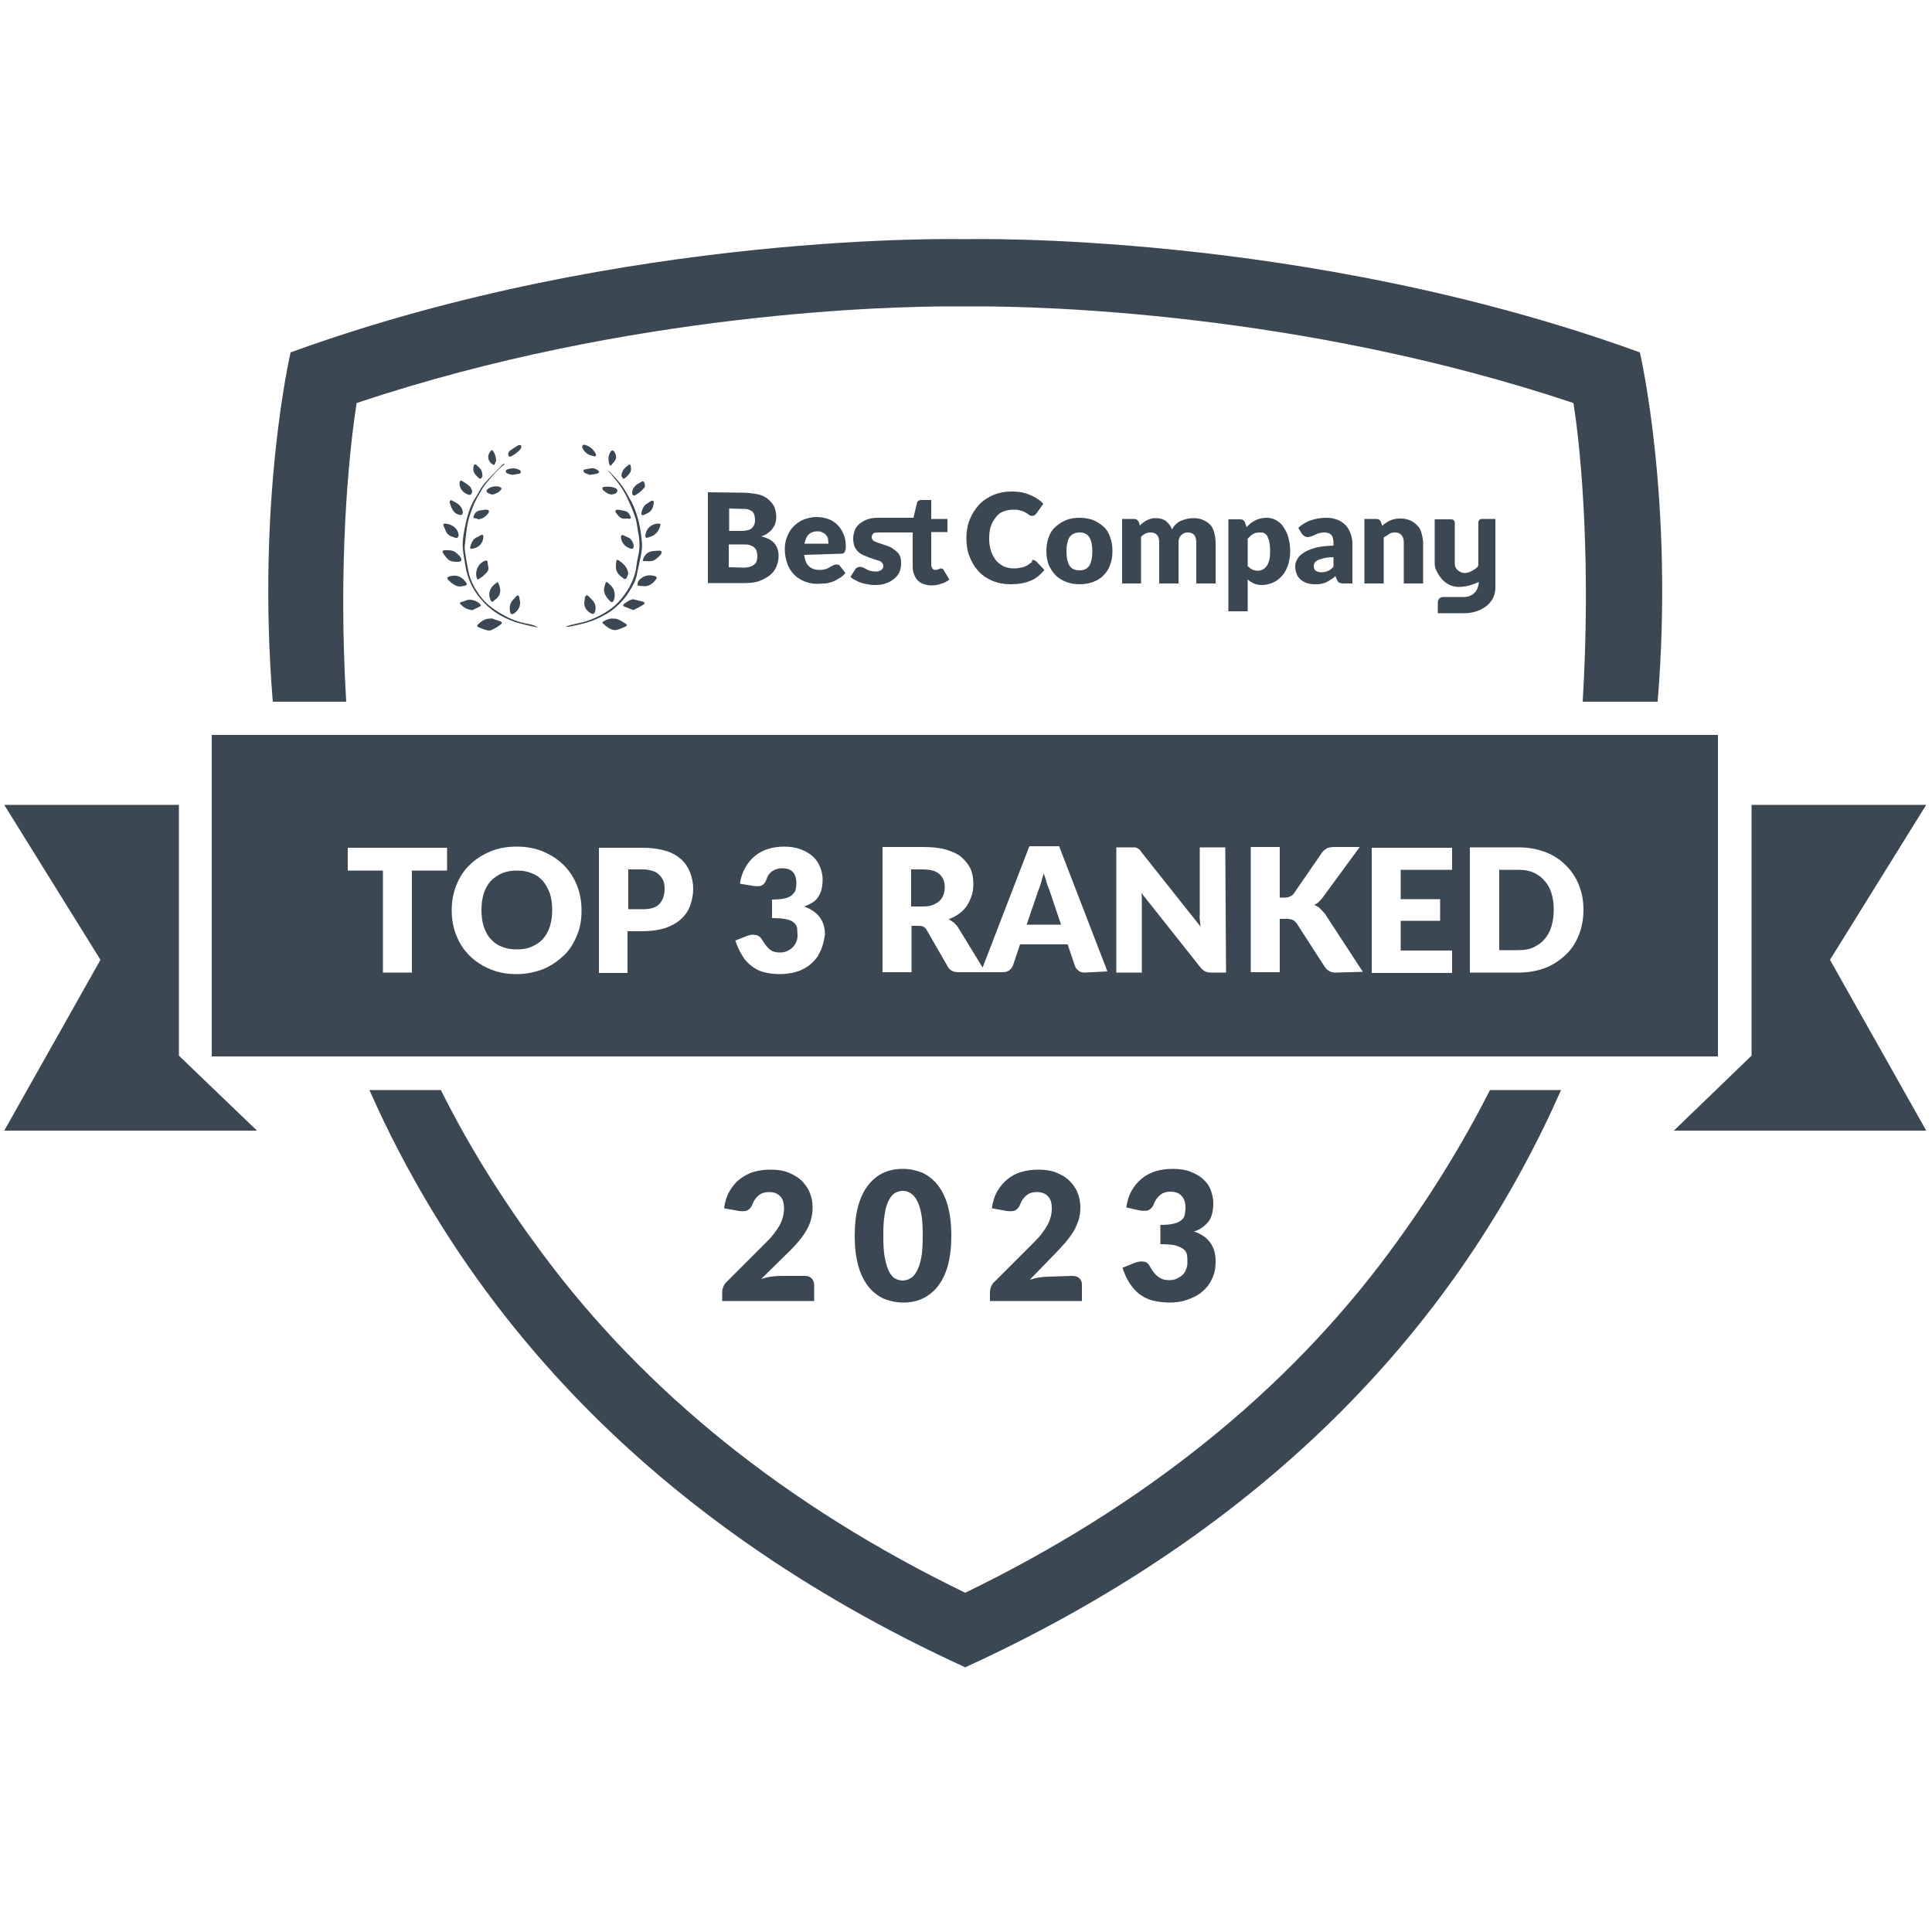 <?xml version="1.0" encoding="utf-8"?>
<!-- Generator: Adobe Illustrator 27.5.0, SVG Export Plug-In . SVG Version: 6.00 Build 0)  -->
<svg version="1.1" id="_2022" xmlns="http://www.w3.org/2000/svg" xmlns:xlink="http://www.w3.org/1999/xlink" x="0px" y="0px"
	 viewBox="0 0 500 500" style="enable-background:new 0 0 500 500;" xml:space="preserve">
<style type="text/css">
	.st0{fill:#3B4752;}
</style>
<g>
	<polygon class="st0" points="46.3,208.3 1.1,208.3 26,248.4 1.1,292.6 66.5,292.6 46.3,273.2 	"/>
	<polygon class="st0" points="453.3,208.3 498.5,208.3 473.6,248.4 498.5,292.6 433.2,292.6 453.3,273.2 	"/>
	<g>
		<path class="st0" d="M139.1,162.4c-0.9-0.2-1.8-0.4-2.7-0.6c-1.1-0.3-2.2-0.5-3.3-0.9c-3.4-1.2-6.4-3.1-8.7-5.9
			c-2.2-2.6-3.5-5.5-4-8.8c-0.2-1.4-0.5-2.7-0.6-4.1c-0.2-1.7,0.1-3.4,0.4-5.1c0.6-3,1.3-6,3.1-8.6c0.7-1.1,1.2-2.3,2.1-3.3
			c1.5-1.7,3.1-3.3,4.7-4.9c0.1-0.1,0.3-0.2,0.5-0.2c0,0.1-0.1,0.2-0.1,0.2c-1.8,1.4-3.2,3.1-4.7,4.9c-0.7,0.8-1.2,1.8-1.8,2.8
			c-0.7,1.2-1.3,2.4-1.8,3.7c-0.5,1.3-0.9,2.6-1.2,4c-0.3,1.8-0.5,3.6-0.7,5.5c-0.1,0.6,0,1.3,0.1,2c0.2,1.5,0.5,3.1,0.8,4.6
			c0.4,2.3,1.5,4.3,2.8,6.2c1.8,2.6,4.3,4.2,6.9,5.6c2,1.1,4.2,1.7,6.4,2.1c0.6,0.1,1.2,0.4,1.8,0.7
			C139.2,162.2,139.1,162.3,139.1,162.4L139.1,162.4z"/>
		<path class="st0" d="M146.5,162.1c0.5-0.1,0.9-0.3,1.4-0.4c1.5-0.4,3.1-0.6,4.6-1.2c1.4-0.5,2.8-1.2,4-1.9
			c2.8-1.6,4.8-3.9,6.4-6.7c0.9-1.7,1.6-3.5,1.8-5.4c0.1-1.3,0.5-2.5,0.7-3.8c0.2-1.8,0.1-3.5-0.3-5.2c-0.2-1.1-0.3-2.3-0.6-3.3
			c-0.5-1.5-1.1-3-1.8-4.5c-0.5-1.2-1.1-2.3-1.8-3.4c-0.7-1.1-1.5-2-2.3-3c-0.4-0.6-0.9-1.1-1.4-1.6c0.2,0.2,0.6,0.3,0.8,0.6
			c1.1,1.2,2.2,2.3,3.1,3.6s1.6,2.7,2.4,4.1c1.6,3.2,2.3,6.6,2.6,10.1c0.2,1.5-0.1,3-0.4,4.5c-0.3,1.4-0.6,2.8-0.9,4.2
			c-0.3,1.6-1.1,2.9-1.9,4.2c-0.9,1.5-2.1,2.9-3.5,4.1c-1.4,1.3-3.1,2.2-4.8,3c-2.4,1.1-4.9,1.6-7.4,2.1c-0.2,0-0.3,0-0.5,0
			c-0.1,0-0.1,0-0.2-0.1C146.5,162.1,146.5,162.1,146.5,162.1L146.5,162.1z"/>
		<path class="st0" d="M127.1,160c0.8,0.3,1.6,0.5,2.4,0.8c0.5,0.2,0.5,0.5,0.1,0.8c-0.8,0.6-1.6,1.1-2.5,1.5
			c-0.3,0.1-0.8,0.1-1.1,0c-0.8-0.2-1.5-0.5-2.2-0.8c-0.3-0.1-0.4-0.3-0.2-0.6c0.9-0.9,2-1.7,3.4-1.6C127,160.1,127.1,160,127.1,160
			L127.1,160z"/>
		<path class="st0" d="M158.7,160.1c1.2-0.1,2.2,0.7,3.2,1.3c0.5,0.3,0.4,0.5-0.1,0.8c-0.7,0.3-1.4,0.6-2.1,0.8
			c-0.8,0.2-1.6-0.1-2.2-0.5c-0.5-0.3-0.9-0.7-1.4-1.1c-0.3-0.2-0.2-0.5,0.1-0.6C156.9,160.4,157.7,160,158.7,160.1L158.7,160.1z"/>
		<path class="st0" d="M126.4,146.9c0.1,1-0.7,1.5-1.3,2.1c-0.3,0.3-0.7,0.5-1.1,0.8c-0.3,0.2-0.5,0.2-0.6-0.2
			c-0.6-1.8,0.4-3.9,2.2-4.5c0.3-0.1,0.5,0,0.6,0.3C126.2,145.9,126.3,146.4,126.4,146.9L126.4,146.9z"/>
		<path class="st0" d="M162.6,148.4c-0.1,0.4-0.3,0.9-0.5,1.3c-0.1,0.1-0.5,0.2-0.6,0.1c-1.1-0.8-2.2-1.6-2.1-3.2
			c0-0.4,0-0.8,0.1-1.3c0-0.4,0.3-0.5,0.6-0.3c1,0.7,1.9,1.4,2.3,2.6C162.5,147.8,162.5,148.1,162.6,148.4L162.6,148.4z"/>
		<path class="st0" d="M163.9,155.1c0.8,0.2,1.7,0.4,2.5,0.6c0.5,0.2,0.5,0.5,0.1,0.8c-0.8,0.5-1.6,0.9-2.4,1.3
			c-0.1,0.1-0.3,0.1-0.4,0c-0.7-0.3-1.4-0.5-2.1-0.8c-0.4-0.2-0.4-0.5-0.1-0.7C162.2,155.8,162.9,155.2,163.9,155.1L163.9,155.1z"/>
		<path class="st0" d="M122.3,157.9c-1.4-0.1-2.3-0.7-3.1-1.5c-0.3-0.3-0.2-0.5,0.2-0.6c0.4-0.1,0.8-0.2,1.2-0.4
			c1-0.5,2.9,0,3.8,1.1c0.1,0.1,0,0.4-0.1,0.4C123.6,157.3,122.8,157.6,122.3,157.9L122.3,157.9z"/>
		<path class="st0" d="M166.6,151.7c-0.4,0-0.8-0.1-1.2-0.1c-0.4,0-0.5-0.2-0.4-0.6c0.2-0.9,0.8-1.3,1.5-1.7c0.9-0.5,2-0.5,3-0.2
			c0.4,0.1,0.6,0.4,0.3,0.8C169,151,168,151.8,166.6,151.7L166.6,151.7z"/>
		<path class="st0" d="M119,151.8c-1.2-0.1-2-0.8-2.8-1.5c-0.2-0.2-0.4-0.5-0.5-0.8c0.3-0.1,0.6-0.4,0.9-0.4
			c1.7-0.4,3.1,0.2,4.1,1.8c0.3,0.4-0.1,0.6-0.4,0.7C119.9,151.7,119.5,151.7,119,151.8z"/>
		<path class="st0" d="M118.5,145.4c-0.9,0-1.9,0-2.6-0.7c-0.5-0.5-1-1.1-1.3-1.7c-0.2-0.3,0.1-0.6,0.4-0.6c1,0,2.1-0.1,3,0.6
			c0.4,0.4,0.9,0.8,1.2,1.2C119.6,145,119.4,145.4,118.5,145.4L118.5,145.4z"/>
		<path class="st0" d="M128.8,150.6c0.9,1.7,1.1,3.4-0.8,4.7c-0.1,0.1-0.2,0.2-0.3,0.3c-0.3,0.2-0.5,0.2-0.7-0.2
			c-0.6-1.3-0.5-2.5,0.4-3.6C127.8,151.3,128.3,151,128.8,150.6L128.8,150.6z"/>
		<path class="st0" d="M156.3,152.4c0.1-0.4,0.2-0.9,0.4-1.5c0.1-0.4,0.3-0.3,0.6-0.1c0.4,0.4,0.8,0.7,1.1,1.1
			c0.8,0.9,0.9,2.8,0.3,3.7c-0.2,0.4-0.6,0.2-0.8,0C157,154.7,156.3,153.8,156.3,152.4L156.3,152.4z"/>
		<path class="st0" d="M166.3,145.2c0.4-1.7,1.4-2.5,2.9-2.6c0.5,0,1-0.1,1.5-0.1c0.2,0,0.5,0.1,0.5,0.3c0,0.2,0,0.6-0.2,0.7
			c-0.4,0.5-0.9,0.9-1.4,1.3c-0.3,0.2-0.7,0.4-1,0.4C167.9,145.3,167.1,145.2,166.3,145.2L166.3,145.2z"/>
		<path class="st0" d="M151.2,156c0.1-0.5,0.1-1,0.2-1.5c0.1-0.2,0.3-0.4,0.5-0.5c0,0,0.2,0.2,0.4,0.3c0.2,0.1,0.3,0.3,0.5,0.5
			c1.1,0.9,1.6,2.1,1.2,3.5c-0.1,0.5-0.7,0.8-1.1,0.4C151.8,158.1,151.2,157.2,151.2,156L151.2,156z"/>
		<path class="st0" d="M118.7,138.4c-0.1,0.8-0.4,1-1.1,0.7c-0.2-0.1-0.3-0.1-0.5-0.2c-0.8-0.2-1.4-0.7-1.7-1.4
			c-0.2-0.5-0.4-1-0.6-1.4c-0.2-0.4,0-0.6,0.4-0.6c1.2,0.1,2.3,0.6,3,1.6C118.5,137.4,118.6,138,118.7,138.4L118.7,138.4z"/>
		<path class="st0" d="M134.6,155.7c0.1,1.3-0.5,2.3-1.5,3c-0.5,0.4-1,0.3-1.1-0.4c-0.2-1.1-0.1-2.1,0.7-3c0.3-0.3,0.6-0.6,0.8-0.9
			c0.4-0.4,0.7-0.4,0.9,0.1C134.4,154.9,134.5,155.3,134.6,155.7L134.6,155.7z"/>
		<path class="st0" d="M167.3,139.2c-0.1-0.1-0.3-0.3-0.3-0.4c0.1-2,1.6-3.3,3.5-3.3c0.4,0,0.5,0.2,0.4,0.5c-0.4,1.5-1.3,2.6-2.9,3
			C167.9,139.1,167.7,139.1,167.3,139.2z"/>
		<path class="st0" d="M164,141.4c0,0.5-0.3,0.7-0.8,0.6c-1.4-0.5-2.3-1.4-2.5-2.9c0-0.2,0-0.5,0.2-0.6c0.1-0.1,0.4,0,0.6,0.1
			c0.4,0.2,0.8,0.4,1.3,0.6C163.4,139.5,164,140.6,164,141.4L164,141.4z"/>
		<path class="st0" d="M166.9,125.6c0.1,0.6-0.5,0.9-0.9,1.4c-0.4,0.4-1,0.8-1.5,1.1c-0.5,0.3-0.8,0.1-0.9-0.4
			c-0.1-0.9,0.5-1.9,1.5-2.5c0.3-0.1,0.5-0.3,0.7-0.4c0.6-0.4,0.9-0.3,1,0.4C166.9,125.2,166.9,125.3,166.9,125.6L166.9,125.6z"/>
		<path class="st0" d="M119.8,132.5c-0.1,0.8-0.4,0.9-1.1,0.7c-1.5-0.5-1.9-1.8-2.3-3.1c-0.1-0.4,0.2-0.8,0.5-0.6
			c1,0.5,2.1,1,2.6,2.1C119.7,131.9,119.7,132.2,119.8,132.5L119.8,132.5z"/>
		<path class="st0" d="M122.2,127.1c-0.1,0.9-0.5,1.2-1.3,0.8c-0.9-0.4-1.6-1.1-1.9-2.1c-0.1-0.4-0.1-0.8,0-1.2
			c0-0.1,0.4-0.3,0.5-0.2c0.7,0.5,1.5,0.9,2.1,1.5C121.9,126.2,122,126.7,122.2,127.1L122.2,127.1z"/>
		<path class="st0" d="M166,132.7c0.2-1,0.6-1.9,1.5-2.4c0.3-0.2,0.6-0.4,0.9-0.6c0.5-0.3,0.8-0.1,0.8,0.4c-0.1,1-0.4,2-1.4,2.6
			c-0.4,0.2-0.8,0.4-1.2,0.6C166.1,133.4,165.9,133.2,166,132.7L166,132.7z"/>
		<path class="st0" d="M121.7,141.5c0.3-1,0.7-2.1,1.8-2.5c0.3-0.1,0.6-0.3,0.9-0.5c0.5-0.2,0.7-0.1,0.7,0.4
			c-0.1,1.7-1.1,2.8-2.8,3.1C121.7,142.1,121.6,141.9,121.7,141.5L121.7,141.5z"/>
		<path class="st0" d="M162.2,134.2c-1.1,0.2-1.8-0.2-2.4-1c-0.1-0.2-0.3-0.3-0.4-0.5s-0.2-0.5-0.1-0.6s0.4-0.2,0.6-0.2
			c0.7,0.1,1.4,0.2,2,0.4c0.8,0.2,1.1,1,1.4,1.6c0,0-0.2,0.4-0.4,0.4C162.7,134.2,162.4,134.2,162.2,134.2L162.2,134.2z"/>
		<path class="st0" d="M123.4,134.2c-1-0.1-1.1-0.2-0.6-1.1c0.3-0.6,0.8-0.9,1.4-1c0.6-0.1,1.2-0.2,1.7-0.2c0.2,0,0.5,0.1,0.6,0.2
			c0.1,0.2,0,0.5-0.1,0.7c-0.7,0.9-1.6,1.6-2.8,1.6C123.6,134.2,123.5,134.2,123.4,134.2L123.4,134.2z"/>
		<path class="st0" d="M158.2,128c-0.2-0.1-0.5-0.1-0.8-0.2c-0.4-0.3-0.9-0.6-1.3-0.9c-0.1-0.1-0.2-0.4-0.2-0.6
			c0-0.1,0.3-0.3,0.4-0.3c1.1-0.1,2.1-0.1,3.1,0.4c0.2,0.1,0.4,0.4,0.4,0.6c0,0.3-0.3,0.6-0.5,0.7C159,127.9,158.6,127.9,158.2,128
			L158.2,128z"/>
		<path class="st0" d="M150.7,115.6c0-0.5,0.3-0.5,0.6-0.5c1.4,0.4,2.3,1.2,2.9,2.4c0.1,0.3,0.1,0.6-0.3,0.6
			c-1.4-0.2-2.6-0.8-3.2-2.3C150.7,115.8,150.7,115.7,150.7,115.6L150.7,115.6z"/>
		<path class="st0" d="M127.4,128c-0.4-0.1-0.7-0.2-1.1-0.4c-0.4-0.2-0.5-0.6-0.2-0.9c0.7-0.8,2.5-1.1,3.4-0.6
			c0.4,0.2,0.3,0.5,0.1,0.7C129.2,127.4,128.1,127.9,127.4,128L127.4,128z"/>
		<path class="st0" d="M124.9,123.1c-0.1,0.2-0.2,0.6-0.4,0.7c-0.3,0.2-0.6,0-0.8-0.3c-0.7-0.6-1.3-1.3-1.2-2.4
			c0-0.3,0.1-0.5,0.2-0.8c0.1-0.1,0.4-0.2,0.4-0.1c0.8,0.6,1.6,1.3,1.7,2.4C124.8,122.9,124.8,123,124.9,123.1
			C124.9,123.1,124.9,123.1,124.9,123.1z"/>
		<path class="st0" d="M128.4,119.3c-0.2,0.4-0.4,0.7-0.5,1.1c-0.3-0.2-0.8-0.4-1-0.7c-0.8-1-0.7-2,0.1-3c0.2-0.2,0.4-0.3,0.6,0
			C128.1,117.5,128.4,118.3,128.4,119.3z"/>
		<path class="st0" d="M160.8,123.2c0.1-1.4,0.9-2.2,1.9-2.9c0.2-0.2,0.4-0.1,0.5,0.2c0.2,0.8,0.2,1.6-0.5,2.3
			c-0.3,0.3-0.5,0.6-0.8,0.8c-0.2,0.2-0.5,0.3-0.6,0.3C161.1,123.7,161,123.4,160.8,123.2L160.8,123.2z"/>
		<path class="st0" d="M157.8,120.4c-0.4-1.1-0.5-2.2,0.1-3.3c0.4-0.7,0.8-0.7,1.2,0c0.4,0.7,0.5,1.5,0,2.2
			c-0.3,0.4-0.7,0.8-1.1,1.3C158,120.5,157.9,120.4,157.8,120.4L157.8,120.4z"/>
		<path class="st0" d="M131.5,117.4c0.1-0.2,0.2-0.6,0.5-0.8c0.7-0.5,1.4-0.9,2.2-1.4c0.2-0.1,0.5,0,0.7,0.1c0,0.3,0,0.6-0.1,0.8
			c-0.7,0.9-1.6,1.5-2.5,2C131.8,118.3,131.5,118.1,131.5,117.4L131.5,117.4z"/>
		<path class="st0" d="M132.6,122.9c-0.5-0.1-0.9-0.2-1.3-0.4c-0.5-0.2-0.6-0.8,0-1c0.5-0.2,1.1-0.3,1.6-0.3c0.5,0,1,0.2,1.5,0.4
			c0.2,0.1,0.4,0.3,0.4,0.5c0,0.2-0.2,0.5-0.4,0.5C133.8,122.7,133.2,122.8,132.6,122.9L132.6,122.9z"/>
		<path class="st0" d="M152.6,122.9c-0.4-0.2-0.9-0.3-1.4-0.6c-0.1-0.1-0.2-0.3-0.2-0.5c0-0.1,0.2-0.3,0.3-0.3
			c1-0.1,1.9-0.6,2.9-0.1c0.1,0.1,0.3,0.1,0.4,0.2c0.2,0.2,0.3,0.3,0.5,0.5c-0.2,0.2-0.3,0.4-0.6,0.5
			C154,122.7,153.4,122.8,152.6,122.9L152.6,122.9z"/>
	</g>
	<g>
		<path class="st0" d="M191.9,127.5c1.6,0,3,0.2,4.1,0.4s2.1,0.7,2.8,1.3c0.7,0.6,1.2,1.2,1.6,2c0.3,0.8,0.5,1.7,0.5,2.6
			c0,0.5-0.1,1-0.2,1.5c-0.1,0.5-0.4,0.9-0.7,1.4s-0.7,0.8-1.2,1.2c-0.5,0.4-1.1,0.7-1.8,0.9c1.6,0.4,2.7,1,3.4,1.8
			c0.7,0.8,1.1,1.9,1.1,3.3c0,1-0.2,1.9-0.6,2.8s-0.9,1.6-1.7,2.2s-1.7,1.1-2.8,1.5s-2.4,0.5-3.8,0.5h-9.4v-23.5L191.9,127.5
			L191.9,127.5z M188.7,131.6v5.8h2.8c0.6,0,1.1,0,1.6-0.1s0.9-0.2,1.2-0.4s0.6-0.5,0.8-0.9s0.3-0.9,0.3-1.4s-0.1-1-0.2-1.4
			s-0.4-0.7-0.6-0.9c-0.3-0.2-0.7-0.4-1.1-0.5c-0.4-0.1-1-0.1-1.6-0.1L188.7,131.6L188.7,131.6z M192.5,146.9c0.7,0,1.3-0.1,1.8-0.3
			c0.5-0.2,0.8-0.4,1.1-0.7c0.3-0.3,0.4-0.6,0.5-1c0.1-0.4,0.1-0.7,0.1-1.1c0-0.4-0.1-0.8-0.2-1.2s-0.3-0.6-0.6-0.9
			s-0.6-0.4-1.1-0.6s-1-0.2-1.7-0.2h-3.8v5.9L192.5,146.9L192.5,146.9z"/>
		<path class="st0" d="M208.1,143.6c0.2,1.4,0.6,2.4,1.3,3c0.7,0.6,1.6,0.9,2.7,0.9c0.6,0,1.1-0.1,1.5-0.2s0.8-0.3,1.1-0.5
			s0.6-0.3,0.9-0.5c0.3-0.1,0.6-0.2,0.9-0.2c0.4,0,0.7,0.1,0.9,0.4l1.4,1.8c-0.5,0.6-1.1,1.1-1.7,1.4c-0.6,0.4-1.2,0.7-1.8,0.9
			c-0.6,0.2-1.3,0.4-1.9,0.4s-1.2,0.1-1.8,0.1c-1.2,0-2.3-0.2-3.3-0.6s-1.9-0.9-2.7-1.7c-0.8-0.8-1.4-1.7-1.8-2.8
			c-0.4-1.1-0.7-2.4-0.7-3.9c0-1.1,0.2-2.2,0.6-3.2s0.9-1.9,1.6-2.6s1.6-1.4,2.6-1.8c1-0.4,2.2-0.7,3.4-0.7c1.1,0,2.1,0.2,3,0.5
			c0.9,0.3,1.7,0.8,2.4,1.5c0.7,0.7,1.2,1.5,1.6,2.4c0.4,0.9,0.6,2,0.6,3.2c0,0.4,0,0.7-0.1,0.9s-0.1,0.4-0.2,0.6
			c-0.1,0.1-0.2,0.2-0.4,0.3c-0.1,0.1-0.3,0.1-0.6,0.1L208.1,143.6L208.1,143.6z M214.4,140.7c0-0.4-0.1-0.8-0.1-1.2s-0.3-0.7-0.5-1
			s-0.5-0.5-0.9-0.7s-0.8-0.3-1.4-0.3c-0.9,0-1.7,0.3-2.2,0.8c-0.5,0.5-0.9,1.3-1.1,2.4L214.4,140.7L214.4,140.7z"/>
		<path class="st0" d="M267.3,144.9c0.1,0,0.3,0,0.4,0.1s0.2,0.1,0.4,0.2l2.2,2.3c-1,1.2-2.1,2.2-3.6,2.8s-3.1,0.9-5.1,0.9
			c-1.8,0-3.4-0.3-4.8-0.9c-1.4-0.6-2.6-1.4-3.6-2.5s-1.7-2.3-2.3-3.8s-0.8-3.1-0.8-4.8s0.3-3.4,0.9-4.8c0.6-1.5,1.4-2.7,2.4-3.8
			c1-1.1,2.3-1.9,3.7-2.5c1.4-0.6,3-0.9,4.8-0.9c0.9,0,1.7,0.1,2.5,0.2c0.8,0.2,1.5,0.4,2.2,0.7c0.7,0.3,1.3,0.6,1.9,1
			s1.1,0.8,1.5,1.3l-1.8,2.5c-0.1,0.1-0.3,0.3-0.4,0.4c-0.2,0.1-0.4,0.2-0.7,0.2c-0.2,0-0.4,0-0.5-0.1c-0.2-0.1-0.4-0.2-0.5-0.3
			s-0.4-0.3-0.6-0.4s-0.5-0.3-0.8-0.4c-0.3-0.1-0.7-0.2-1.1-0.3c-0.4-0.1-0.9-0.1-1.5-0.1c-0.9,0-1.7,0.2-2.5,0.5s-1.4,0.8-1.9,1.5
			s-1,1.4-1.3,2.4c-0.3,0.9-0.4,2-0.4,3.2s0.2,2.3,0.5,3.2c0.3,0.9,0.8,1.7,1.3,2.4c0.6,0.6,1.2,1.1,2,1.5c0.8,0.3,1.6,0.5,2.4,0.5
			c0.5,0,1,0,1.4-0.1c0.4-0.1,0.8-0.1,1.1-0.2c0.4-0.1,0.7-0.3,1-0.4s0.6-0.4,1-0.7c0.1-0.1,0.3-0.2,0.4-0.3
			C267,145,267.1,145,267.3,144.9L267.3,144.9z"/>
		<path class="st0" d="M279.4,134c1.3,0,2.4,0.2,3.5,0.6c1,0.4,1.9,1,2.7,1.7s1.3,1.6,1.7,2.7s0.6,2.2,0.6,3.6s-0.2,2.5-0.6,3.6
			s-1,2-1.7,2.7c-0.8,0.8-1.6,1.3-2.7,1.7c-1,0.4-2.2,0.6-3.5,0.6s-2.4-0.2-3.5-0.6c-1-0.4-2-1-2.7-1.7c-0.8-0.8-1.3-1.7-1.8-2.7
			c-0.4-1.1-0.6-2.3-0.6-3.6s0.2-2.5,0.6-3.6c0.4-1.1,1-2,1.8-2.7c0.8-0.7,1.7-1.3,2.7-1.7C276.9,134.2,278.1,134,279.4,134z
			 M279.4,147.6c1.1,0,2-0.4,2.5-1.2s0.8-2.1,0.8-3.7s-0.3-2.9-0.8-3.7s-1.4-1.2-2.5-1.2s-2,0.4-2.6,1.2c-0.5,0.8-0.8,2-0.8,3.7
			s0.3,2.9,0.8,3.7C277.3,147.2,278.2,147.6,279.4,147.6z"/>
		<path class="st0" d="M290.4,151v-16.7h3.1c0.6,0,1,0.3,1.2,0.8l0.3,0.9c0.3-0.3,0.6-0.6,0.9-0.8s0.6-0.4,1-0.6
			c0.4-0.2,0.7-0.3,1.1-0.4c0.4-0.1,0.9-0.1,1.3-0.1c1,0,1.9,0.3,2.5,0.8s1.2,1.2,1.5,2.1c0.3-0.5,0.6-1,1-1.3
			c0.4-0.4,0.8-0.7,1.3-0.9s1-0.4,1.5-0.5s1-0.2,1.6-0.2c1,0,1.8,0.1,2.5,0.4s1.4,0.7,1.9,1.2c0.5,0.5,0.9,1.2,1.1,2
			s0.4,1.7,0.4,2.7V151h-5v-10.6c0-1.7-0.7-2.6-2.2-2.6c-0.7,0-1.2,0.2-1.7,0.7s-0.7,1.1-0.7,1.9V151h-5v-10.6c0-1-0.2-1.6-0.6-2
			c-0.4-0.4-0.9-0.6-1.7-0.6c-0.5,0-0.9,0.1-1.3,0.3c-0.4,0.2-0.8,0.5-1.1,0.8V151L290.4,151L290.4,151z"/>
		<path class="st0" d="M322.6,136.4c0.7-0.7,1.4-1.3,2.2-1.7c0.8-0.4,1.8-0.7,3-0.7c0.9,0,1.7,0.2,2.4,0.6c0.7,0.4,1.4,0.9,1.9,1.7
			s1,1.6,1.3,2.7s0.5,2.3,0.5,3.6c0,1.3-0.2,2.4-0.5,3.5c-0.4,1.1-0.8,2-1.5,2.8s-1.4,1.4-2.3,1.8s-1.9,0.7-2.9,0.7
			c-0.9,0-1.6-0.1-2.2-0.4s-1.1-0.6-1.6-1v8.2h-5v-23.8h3.1c0.6,0,1,0.3,1.2,0.8L322.6,136.4L322.6,136.4z M322.9,146.5
			c0.4,0.4,0.8,0.7,1.2,0.9s0.9,0.3,1.4,0.3s0.9-0.1,1.3-0.3c0.4-0.2,0.7-0.5,1-0.9c0.3-0.4,0.5-0.9,0.7-1.6s0.2-1.4,0.2-2.4
			s-0.1-1.6-0.2-2.2c-0.1-0.6-0.3-1.1-0.5-1.5c-0.2-0.4-0.5-0.6-0.8-0.8s-0.7-0.2-1.1-0.2c-0.7,0-1.3,0.1-1.8,0.4
			c-0.5,0.3-0.9,0.7-1.4,1.2L322.9,146.5L322.9,146.5z"/>
		<path class="st0" d="M336,136.6c1-0.9,2.1-1.6,3.4-2c1.2-0.4,2.5-0.6,4-0.6c1,0,1.9,0.2,2.7,0.5c0.8,0.3,1.5,0.8,2.1,1.4
			c0.6,0.6,1,1.3,1.3,2.1s0.5,1.7,0.5,2.6V151h-2.3c-0.5,0-0.8-0.1-1.1-0.2s-0.4-0.4-0.6-0.8l-0.4-0.9c-0.4,0.4-0.8,0.7-1.2,0.9
			c-0.4,0.3-0.8,0.5-1.2,0.7s-0.9,0.3-1.3,0.4s-1,0.1-1.6,0.1c-0.8,0-1.5-0.1-2.1-0.3s-1.1-0.5-1.6-0.9s-0.8-0.9-1-1.4
			c-0.2-0.6-0.4-1.2-0.4-2c0-0.6,0.1-1.2,0.5-1.8c0.3-0.6,0.8-1.2,1.6-1.7c0.7-0.5,1.7-0.9,3-1.3s2.9-0.5,4.8-0.6v-0.7
			c0-1-0.2-1.7-0.6-2.1c-0.4-0.4-1-0.6-1.7-0.6c-0.6,0-1.1,0.1-1.5,0.2c-0.4,0.1-0.7,0.3-1,0.4s-0.6,0.3-0.9,0.4s-0.6,0.2-1,0.2
			c-0.3,0-0.6-0.1-0.9-0.3s-0.4-0.4-0.6-0.6L336,136.6L336,136.6z M345,144.2c-1,0-1.8,0.1-2.5,0.3s-1.2,0.3-1.5,0.5
			c-0.4,0.2-0.6,0.4-0.8,0.7c-0.1,0.2-0.2,0.5-0.2,0.8c0,0.6,0.2,1,0.5,1.2s0.8,0.4,1.4,0.4c0.6,0,1.2-0.1,1.7-0.3s1-0.6,1.5-1.1
			V144.2L345,144.2z"/>
		<path class="st0" d="M357.7,136.1c0.3-0.3,0.7-0.6,1-0.8s0.7-0.5,1.1-0.6c0.4-0.2,0.8-0.3,1.3-0.4c0.5-0.1,1-0.1,1.5-0.1
			c0.9,0,1.7,0.2,2.4,0.5c0.7,0.3,1.3,0.8,1.8,1.3s0.9,1.2,1.1,2s0.4,1.6,0.4,2.5V151h-5v-10.6c0-0.8-0.2-1.5-0.6-1.9
			c-0.4-0.5-0.9-0.7-1.7-0.7c-0.5,0-1.1,0.1-1.5,0.4s-0.9,0.6-1.4,0.9V151h-5v-16.7h3.1c0.6,0,1,0.3,1.2,0.8L357.7,136.1
			L357.7,136.1z"/>
		<path class="st0" d="M244.2,147.5c-0.1-0.1-0.2-0.3-0.3-0.3s-0.2-0.1-0.4-0.1c-0.1,0-0.2,0-0.3,0.1s-0.2,0.1-0.3,0.1
			s-0.2,0.1-0.3,0.1c-0.1,0-0.3,0.1-0.5,0.1c-0.4,0-0.6-0.1-0.8-0.4s-0.3-0.6-0.3-1v-8.4h4.2v-3.4h-4.2v-4.9h-2.6
			c-0.6,0-1,0.3-1.1,0.8l-0.9,3.8h-9c-1.1,0-2.1,0.1-2.9,0.4s-1.5,0.7-2.1,1.2c-0.6,0.5-1,1.1-1.2,1.7s-0.4,1.3-0.4,2
			c0,0.8,0.1,1.4,0.3,2c0.2,0.5,0.5,1,0.9,1.4s0.8,0.7,1.3,0.9s0.9,0.4,1.4,0.6s1,0.3,1.4,0.5c0.5,0.1,0.9,0.3,1.3,0.4
			s0.7,0.3,0.9,0.6c0.2,0.2,0.3,0.5,0.3,0.8c0,0.2,0,0.4-0.1,0.5c-0.1,0.2-0.2,0.3-0.4,0.5c-0.2,0.1-0.4,0.2-0.6,0.3
			c-0.3,0.1-0.6,0.1-1,0.1c-0.6,0-1-0.1-1.4-0.2s-0.7-0.3-0.9-0.4s-0.5-0.3-0.8-0.4s-0.5-0.2-0.8-0.2c-0.3,0-0.6,0.1-0.8,0.2
			c-0.2,0.1-0.4,0.3-0.5,0.5l-1.2,1.9c0.3,0.3,0.7,0.6,1.2,0.8c0.4,0.2,0.9,0.5,1.5,0.7s1.1,0.3,1.7,0.4s1.1,0.2,1.7,0.2
			c1.1,0,2.2-0.1,3-0.4c0.9-0.3,1.6-0.7,2.2-1.2s1.1-1.1,1.4-1.8c0.3-0.7,0.4-1.5,0.4-2.3c0-0.7-0.1-1.3-0.3-1.8s-0.5-0.9-0.9-1.2
			c-0.4-0.3-0.8-0.6-1.2-0.9s-0.9-0.4-1.4-0.6c-0.5-0.2-1-0.3-1.4-0.5c-0.5-0.1-0.9-0.3-1.2-0.4s-0.7-0.3-0.9-0.5
			c-0.2-0.2-0.3-0.5-0.3-0.8c0-0.4,0.2-0.8,0.5-1c0.3-0.2,0.8-0.2,1.5-0.2h8.6v8.7c0,0.8,0.1,1.4,0.3,2c0.2,0.6,0.5,1.1,0.9,1.6
			c0.4,0.4,0.9,0.8,1.5,1c0.6,0.2,1.3,0.4,2.1,0.4c0.9,0,1.7-0.1,2.5-0.4c0.8-0.2,1.5-0.6,2.2-1.1L244.2,147.5L244.2,147.5z"/>
		<path class="st0" d="M372.1,158.7h6.9c1.6,0,3.3-0.4,4.7-1.2c1.6-0.9,3.3-2.6,3.3-5.4v-17.8h-3.5c-0.5,0-0.9,0.4-0.9,0.9V146
			c0,0.3-0.1,0.7-0.4,0.9c-0.6,0.5-1.9,1.4-3.1,1.4c-0.9,0-1.6-0.5-2-0.9c-0.4-0.4-0.6-0.9-0.6-1.5v-10.6c0-0.5-0.4-0.9-0.9-0.9
			h-4.3v11.4c0,0.6,0.1,1.2,0.4,1.8c0.7,1.5,2.4,4.3,5.9,4.3c2.6,0,5.1-1.3,5.1-1.3s0.1,3.5-3.5,3.9h-5.7c-0.8,0-1.4,0.6-1.4,1.4
			L372.1,158.7L372.1,158.7z"/>
	</g>
	<g>
		<path class="st0" d="M238.8,225h-3v9.6h3c1,0,1.9-0.1,2.6-0.4s1.3-0.6,1.8-1.1s0.8-1,1-1.6s0.3-1.3,0.3-2c0-1.4-0.5-2.5-1.4-3.3
			S240.8,225,238.8,225z"/>
		<path class="st0" d="M140.5,228c-0.8-0.9-1.7-1.6-2.9-2c-1.1-0.5-2.4-0.7-3.8-0.7s-2.7,0.2-3.9,0.7c-1.1,0.5-2.1,1.2-2.9,2
			c-0.8,0.9-1.4,2-1.8,3.2c-0.4,1.3-0.6,2.7-0.6,4.3s0.2,3.1,0.6,4.3s1,2.4,1.8,3.2c0.8,0.9,1.7,1.6,2.9,2c1.1,0.5,2.4,0.7,3.9,0.7
			s2.7-0.2,3.8-0.7s2.1-1.1,2.9-2s1.4-2,1.8-3.2c0.4-1.3,0.6-2.7,0.6-4.3s-0.2-3-0.6-4.3C141.8,229.9,141.2,228.8,140.5,228z"/>
		<path class="st0" d="M170.6,226.4c-0.4-0.4-1-0.8-1.7-1c-0.7-0.2-1.5-0.4-2.4-0.4h-3.9v10.3h3.9c2,0,3.4-0.5,4.2-1.4
			s1.3-2.2,1.3-3.9c0-0.7-0.1-1.4-0.3-2S171,226.8,170.6,226.4L170.6,226.4z"/>
		<path class="st0" d="M270.9,228.5c-0.2-0.8-0.5-1.6-0.8-2.5c-0.2,0.9-0.5,1.7-0.7,2.5c-0.2,0.8-0.5,1.4-0.7,2l-3,8.8h8.9l-3-8.9
			C271.4,229.9,271.1,229.3,270.9,228.5L270.9,228.5z"/>
		<path class="st0" d="M54.8,190.2v83.2h389.8v-83.2H54.8z M115.7,225.3h-9.1v26.4h-7.5v-26.4H90v-5.9h25.7L115.7,225.3L115.7,225.3
			z M149.3,242.1c-0.8,2-1.9,3.8-3.4,5.2s-3.2,2.6-5.3,3.5c-2.1,0.8-4.4,1.3-6.9,1.3s-4.8-0.4-6.9-1.3s-3.8-2-5.3-3.5
			s-2.6-3.2-3.4-5.2s-1.2-4.2-1.2-6.5s0.4-4.5,1.2-6.5s1.9-3.8,3.4-5.2c1.5-1.5,3.2-2.6,5.3-3.5c2.1-0.9,4.4-1.3,6.9-1.3
			s4.8,0.4,6.9,1.3s3.8,2,5.3,3.5s2.6,3.2,3.4,5.2c0.8,2,1.2,4.2,1.2,6.5S150.2,240.1,149.3,242.1L149.3,242.1z M178.6,234.4
			c-0.5,1.4-1.3,2.5-2.4,3.5c-1.1,1-2.4,1.7-4.1,2.3c-1.6,0.5-3.6,0.8-5.8,0.8h-3.9v10.8H155v-32.4h11.4c2.3,0,4.2,0.3,5.9,0.8
			s3,1.3,4,2.2s1.8,2.1,2.3,3.4c0.5,1.3,0.8,2.7,0.8,4.2C179.4,231.5,179.1,233,178.6,234.4L178.6,234.4z M212.2,246.4
			c-0.6,1.3-1.4,2.3-2.5,3.2c-1,0.8-2.2,1.5-3.6,1.9s-2.8,0.6-4.3,0.6s-2.9-0.2-4.1-0.5s-2.3-0.9-3.2-1.6c-0.9-0.7-1.8-1.6-2.4-2.7
			c-0.7-1.1-1.3-2.4-1.8-3.9l3.1-1.2c0.8-0.3,1.5-0.4,2.2-0.2c0.7,0.1,1.2,0.5,1.5,1c0.7,1.2,1.4,2.1,2.1,2.7s1.6,0.8,2.6,0.8
			c0.8,0,1.4-0.1,2-0.4s1-0.6,1.4-1s0.7-0.9,0.9-1.4c0.2-0.5,0.3-1,0.3-1.6c0-0.7-0.1-1.3-0.1-1.9c-0.1-0.6-0.4-1-0.8-1.4
			s-1.1-0.7-2-0.9c-0.9-0.2-2.1-0.3-3.7-0.3v-4.8c1.4,0,2.4-0.1,3.3-0.3c0.8-0.2,1.5-0.5,1.9-0.9c0.4-0.4,0.8-0.8,0.9-1.3
			s0.2-1.1,0.2-1.7c0-1.3-0.3-2.3-0.9-2.9c-0.6-0.7-1.6-1-2.8-1c-1,0-1.9,0.3-2.6,0.8s-1.2,1.2-1.4,2c-0.3,0.8-0.7,1.4-1.2,1.6
			c-0.5,0.3-1.2,0.3-2.1,0.2l-3.6-0.6c0.2-1.6,0.7-3,1.4-4.2c0.7-1.2,1.5-2.2,2.5-3s2.1-1.4,3.4-1.8s2.7-0.6,4.1-0.6
			c1.6,0,3,0.2,4.3,0.7c1.2,0.4,2.3,1.1,3.1,1.8c0.9,0.8,1.5,1.7,1.9,2.7c0.4,1,0.7,2.1,0.7,3.2c0,1-0.1,1.9-0.3,2.7s-0.5,1.4-0.9,2
			s-0.9,1.1-1.5,1.4c-0.6,0.4-1.3,0.7-2.1,1c3.6,1.3,5.4,3.7,5.4,7.3C213.2,243.6,212.9,245.1,212.2,246.4L212.2,246.4z
			 M280.7,251.7c-0.6,0-1.2-0.1-1.6-0.5c-0.4-0.3-0.7-0.7-0.9-1.2l-1.9-5.6H264l-1.9,5.6c-0.2,0.4-0.5,0.8-0.9,1.1
			c-0.4,0.3-0.9,0.5-1.6,0.5H248c-1.3,0-2.2-0.5-2.7-1.4l-5.4-9.4c-0.2-0.4-0.5-0.7-0.8-0.9s-0.8-0.3-1.3-0.3h-1.9v12h-7.5v-32.4
			h10.5c2.3,0,4.3,0.2,6,0.7c1.6,0.5,3,1.1,4,2s1.8,1.9,2.3,3c0.5,1.2,0.7,2.4,0.7,3.8c0,1.1-0.1,2-0.4,3c-0.3,0.9-0.7,1.8-1.2,2.6
			s-1.2,1.5-2,2.1c-0.8,0.6-1.7,1.1-2.8,1.5c0.5,0.2,0.9,0.6,1.4,0.9c0.4,0.4,0.8,0.8,1.1,1.3l6.3,10.3l12.1-31.4h7.7l12.5,32.4
			L280.7,251.7L280.7,251.7z M317.3,251.7h-3.9c-0.6,0-1.1-0.1-1.5-0.3s-0.8-0.5-1.2-1l-15.3-19.3c0.1,0.6,0.1,1.1,0.1,1.7
			s0,1.1,0,1.5v17.4h-6.6v-32.4h4c0.3,0,0.6,0,0.8,0s0.4,0.1,0.6,0.2s0.4,0.2,0.5,0.3c0.2,0.1,0.4,0.4,0.5,0.6l15.4,19.4
			c-0.1-0.6-0.1-1.2-0.2-1.8s0-1.1,0-1.6v-17.1h6.6L317.3,251.7L317.3,251.7z M345.9,251.7c-0.4,0-0.8,0-1.1-0.1
			c-0.3-0.1-0.6-0.1-0.8-0.3c-0.2-0.1-0.4-0.3-0.6-0.4c-0.2-0.2-0.3-0.4-0.5-0.6l-7.3-11.3c-0.3-0.4-0.6-0.7-1-0.9s-1-0.3-1.6-0.3
			h-1.8v13.8h-7.5v-32.4h7.5v13.1h1.2c1.1,0,1.9-0.4,2.4-1l7.3-10.6c0.4-0.6,0.9-0.9,1.4-1.2c0.5-0.2,1.1-0.3,1.9-0.3h6.5l-9.6,13.1
			c-0.7,0.9-1.4,1.6-2.2,1.9c0.6,0.2,1.1,0.5,1.5,0.9s0.9,0.9,1.3,1.4l9.8,15L345.9,251.7L345.9,251.7z M375.8,225.1h-13.3v7.6h10.2
			v5.6h-10.2v7.7h13.3v5.8H355v-32.4h20.8V225.1L375.8,225.1z M408.6,242c-0.8,2-1.9,3.7-3.4,5.1s-3.2,2.6-5.3,3.4
			c-2.1,0.8-4.4,1.2-6.9,1.2h-12.6v-32.4H393c2.5,0,4.8,0.4,6.9,1.2s3.8,1.9,5.3,3.4s2.6,3.1,3.4,5.1s1.2,4.1,1.2,6.4
			S409.4,240,408.6,242L408.6,242z"/>
		<path class="st0" d="M399.7,227.9c-0.8-0.9-1.7-1.6-2.9-2.1c-1.1-0.5-2.4-0.7-3.8-0.7h-5v20.8h5c1.4,0,2.7-0.2,3.8-0.7
			s2.1-1.2,2.9-2.1c0.8-0.9,1.4-2,1.8-3.3s0.6-2.7,0.6-4.4s-0.2-3-0.6-4.3S400.5,228.8,399.7,227.9L399.7,227.9z"/>
	</g>
	<path class="st0" d="M89.6,181.6c-2.1-34.9,0.5-63.4,2.7-77.3c71.1-23.8,139.7-25,153.5-25c2.3,0,3.5,0,3.5,0h0.4h0.4
		c0,0,1.2,0,3.5,0c13.9,0,82.4,1.2,153.6,25c2.2,13.8,4.5,42.3,2.4,77.3H429c4.3-52.4-4.6-90.4-4.6-90.4
		c-87-31.6-174.6-29.3-174.6-29.3s-87.6-2.3-174.6,29.3c0,0-8.9,38.1-4.6,90.4L89.6,181.6L89.6,181.6z"/>
	<path class="st0" d="M385.6,282.1c-7.4,14.6-16.1,28.5-25.7,41.5c-26.8,36.4-63.9,66.2-110.1,88.6c-46-22.3-82.8-51.8-109.6-88
		c-9.8-13.2-18.7-27.2-26.1-42.1H95.6c24.5,55.3,70.4,111,154.2,149.4c83.9-38.4,129.8-94.1,154.2-149.4L385.6,282.1L385.6,282.1z"
		/>
	<g>
		<path class="st0" d="M208.2,330.2c0.8,0,1.4,0.2,1.8,0.6c0.4,0.4,0.7,1,0.7,1.7v4.2h-23.8v-2.3c0-0.5,0.1-0.9,0.3-1.4s0.5-1,1-1.4
			l9.8-9.8c0.8-0.8,1.6-1.6,2.2-2.4s1.1-1.5,1.5-2.2c0.4-0.7,0.7-1.5,0.9-2.2s0.3-1.5,0.3-2.3c0-1.4-0.3-2.4-1-3.1
			c-0.6-0.7-1.6-1.1-2.9-1.1c-1.1,0-2,0.3-2.7,0.9s-1.2,1.3-1.5,2.1c-0.3,0.9-0.8,1.4-1.3,1.7s-1.3,0.3-2.3,0.2l-3.8-0.7
			c0.2-1.7,0.7-3.2,1.4-4.4c0.7-1.3,1.6-2.3,2.6-3.1c1.1-0.8,2.2-1.5,3.6-1.9s2.8-0.6,4.4-0.6c1.7,0,3.2,0.2,4.5,0.7
			c1.3,0.5,2.5,1.2,3.4,2c0.9,0.9,1.7,1.9,2.2,3.1s0.8,2.5,0.8,4c0,1.2-0.2,2.4-0.5,3.4s-0.8,2.1-1.4,3c-0.6,1-1.3,1.9-2.1,2.8
			s-1.6,1.8-2.6,2.7L197,331c0.9-0.3,1.7-0.5,2.5-0.6c0.8-0.1,1.6-0.2,2.3-0.2L208.2,330.2L208.2,330.2z"/>
		<path class="st0" d="M246.2,319.8c0,3-0.3,5.5-0.9,7.7c-0.6,2.2-1.5,4-2.6,5.4c-1.1,1.4-2.5,2.5-4,3.2s-3.2,1-5,1s-3.5-0.4-5-1
			c-1.5-0.7-2.9-1.8-4-3.2c-1.1-1.4-2-3.2-2.6-5.4c-0.6-2.2-0.9-4.7-0.9-7.7s0.3-5.5,0.9-7.7s1.5-4,2.6-5.4c1.1-1.4,2.4-2.5,4-3.2
			c1.5-0.7,3.2-1,5-1s3.5,0.4,5,1c1.5,0.7,2.9,1.8,4,3.2c1.1,1.4,2,3.2,2.6,5.4S246.2,316.8,246.2,319.8z M238.8,319.8
			c0-2.3-0.1-4.3-0.4-5.8c-0.3-1.5-0.7-2.7-1.2-3.5c-0.5-0.9-1-1.4-1.7-1.8s-1.2-0.5-1.9-0.5s-1.3,0.2-1.9,0.5s-1.1,0.9-1.6,1.8
			c-0.5,0.9-0.9,2-1.1,3.5c-0.3,1.5-0.4,3.4-0.4,5.8s0.1,4.3,0.4,5.8s0.7,2.7,1.1,3.5s1,1.5,1.6,1.8c0.6,0.3,1.2,0.5,1.9,0.5
			s1.3-0.2,1.9-0.5c0.6-0.3,1.2-0.9,1.7-1.8s0.9-2,1.2-3.5S238.8,322.1,238.8,319.8z"/>
		<path class="st0" d="M277.5,330.2c0.8,0,1.4,0.2,1.8,0.6c0.5,0.4,0.7,1,0.7,1.7v4.2h-23.8v-2.3c0-0.5,0.1-0.9,0.3-1.4s0.5-1,1-1.4
			l9.8-9.8c0.8-0.8,1.6-1.6,2.2-2.4s1.1-1.5,1.5-2.2c0.4-0.7,0.7-1.5,0.9-2.2s0.3-1.5,0.3-2.3c0-1.4-0.3-2.4-1-3.1
			c-0.6-0.7-1.6-1.1-2.9-1.1c-1.1,0-2,0.3-2.7,0.9s-1.2,1.3-1.5,2.1c-0.3,0.9-0.8,1.4-1.3,1.7s-1.3,0.3-2.3,0.2l-3.8-0.7
			c0.2-1.7,0.7-3.2,1.4-4.4s1.6-2.3,2.6-3.1c1-0.8,2.2-1.5,3.6-1.9s2.8-0.6,4.4-0.6c1.7,0,3.2,0.2,4.5,0.7c1.3,0.5,2.5,1.2,3.4,2
			c0.9,0.9,1.7,1.9,2.2,3.1s0.8,2.5,0.8,4c0,1.2-0.2,2.4-0.5,3.4c-0.4,1-0.8,2.1-1.4,3s-1.3,1.9-2.1,2.8s-1.6,1.8-2.5,2.7l-6.6,6.8
			c0.9-0.3,1.7-0.5,2.5-0.6c0.8-0.1,1.6-0.2,2.3-0.2L277.5,330.2L277.5,330.2z"/>
		<path class="st0" d="M291.5,312.5c0.2-1.7,0.7-3.2,1.4-4.4s1.6-2.3,2.6-3.1c1-0.8,2.2-1.5,3.6-1.9s2.8-0.6,4.4-0.6
			c1.7,0,3.2,0.2,4.5,0.7s2.4,1.1,3.3,1.9s1.6,1.7,2,2.8s0.7,2.2,0.7,3.4c0,1.1-0.1,2-0.3,2.8s-0.5,1.5-1,2.1s-1,1.1-1.6,1.5
			c-0.6,0.4-1.3,0.8-2.1,1c3.8,1.3,5.6,3.9,5.6,7.7c0,1.8-0.3,3.4-1,4.7c-0.6,1.3-1.5,2.4-2.6,3.3s-2.4,1.5-3.8,2s-2.9,0.7-4.5,0.7
			s-3-0.2-4.3-0.5s-2.4-0.9-3.4-1.6s-1.8-1.7-2.6-2.8c-0.7-1.1-1.4-2.5-1.9-4.1l3.2-1.3c0.8-0.3,1.6-0.4,2.3-0.3
			c0.7,0.1,1.2,0.5,1.5,1.1c0.7,1.3,1.4,2.2,2.2,2.8s1.7,0.9,2.8,0.9c0.8,0,1.5-0.1,2.1-0.4c0.6-0.3,1.1-0.6,1.5-1s0.7-0.9,0.9-1.5
			c0.2-0.5,0.3-1.1,0.3-1.6c0-0.7,0-1.4-0.1-2s-0.4-1.1-0.9-1.5s-1.2-0.7-2.1-1c-0.9-0.2-2.2-0.3-3.9-0.3v-5c1.4,0,2.5-0.1,3.4-0.3
			c0.9-0.2,1.5-0.5,2-0.9c0.5-0.4,0.8-0.8,0.9-1.4s0.2-1.1,0.2-1.8c0-1.3-0.3-2.4-1-3.1c-0.6-0.7-1.6-1.1-2.9-1.1
			c-1.1,0-2,0.3-2.7,0.9s-1.2,1.3-1.5,2.1c-0.3,0.9-0.8,1.4-1.3,1.7s-1.3,0.3-2.3,0.2L291.5,312.5L291.5,312.5z"/>
	</g>
</g>
</svg>
